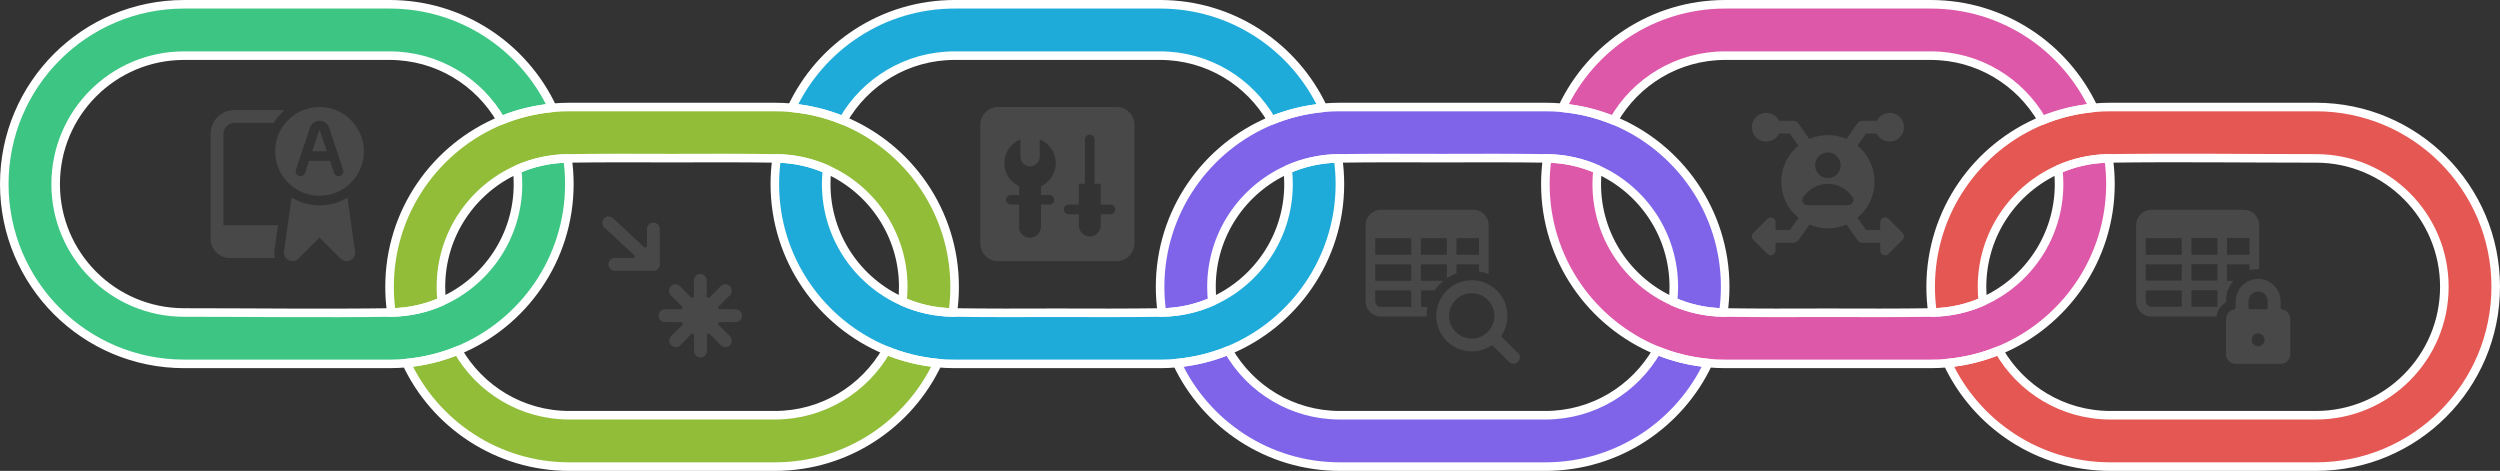<svg width="584" height="110" viewBox="0 0 584 110" fill="none" xmlns="http://www.w3.org/2000/svg">
<rect x="0" y="0" width="584" height="110" fill="#333333" stroke="none"/>
<path fill-rule="evenodd" clip-rule="evenodd" d="M1 43C1 19.804 19.804 1 43 1H91C107.827 1 122.342 10.895 129.045 25.184C124.829 25.577 120.821 26.581 117.06 28.128C111.892 19.09 102.157 13 91 13H43C26.431 13 13 26.431 13 43C13 59.568 26.431 73 43 73C59.136 73 75.29 73.221 91.425 72.997C95.611 72.939 99.589 72.024 103.193 70.419C113.685 65.746 121 55.227 121 43C121 41.844 120.935 40.703 120.807 39.581C124.411 37.976 128.389 37.061 132.575 37.003C132.855 38.962 133 40.964 133 43C133 60.554 122.231 75.593 106.939 81.87C103.199 83.405 99.189 84.416 95 84.812C93.683 84.936 92.349 85 91 85H43C19.804 85 1 66.196 1 43Z" fill="#3CC583"/>
<path fill-rule="evenodd" clip-rule="evenodd" d="M133 97C121.842 97 112.107 90.909 106.939 81.87C103.199 83.405 99.189 84.416 95 84.812C101.655 99.103 116.172 109 133 109H181C197.828 109 212.345 99.103 219.047 84.812C214.811 84.416 210.801 83.405 207.061 81.87C201.893 90.909 192.158 97 181 97H133ZM91.425 72.997C91.145 71.038 91 69.036 91 67C91 49.457 101.783 34.412 117.06 28.128C120.821 26.581 124.829 25.578 129.045 25.184C130.347 25.062 131.666 25 133 25H181C182.334 25 183.653 25.062 184.955 25.184C189.171 25.578 193.179 26.581 196.94 28.128C212.217 34.412 223 49.457 223 67C223 69.036 222.855 71.038 222.575 72.997C218.389 72.939 214.411 72.024 210.807 70.419C210.935 69.297 211 68.156 211 67C211 54.773 203.685 44.254 193.193 39.581C189.589 37.976 185.611 37.061 181.425 37.003C173.287 36.89 165.143 36.905 157 36.938C148.857 36.905 140.713 36.89 132.575 37.003C128.389 37.061 124.411 37.976 120.807 39.581C110.315 44.254 103 54.773 103 67C103 68.156 103.065 69.297 103.193 70.419C99.589 72.024 95.611 72.939 91.425 72.997ZM91.425 72.997C91.283 72.999 91.142 73 91 73ZM222.575 72.997C222.717 72.999 222.858 73 223 73Z" fill="#92BD39"/>
<path fill-rule="evenodd" clip-rule="evenodd" d="M271 13C282.158 13 291.893 19.091 297.061 28.13C300.801 26.595 304.811 25.584 309 25.188C302.345 10.897 287.828 1 271 1H223C206.172 1 191.655 10.897 184.953 25.188C189.189 25.584 193.199 26.595 196.939 28.13C202.107 19.091 211.842 13 223 13H271ZM312.575 37.003C312.855 38.962 313 40.964 313 43C313 60.543 302.217 75.588 286.94 81.872C283.179 83.419 279.171 84.423 274.955 84.816C273.653 84.938 272.334 85 271 85H223C221.666 85 220.347 84.938 219.045 84.816C214.829 84.423 210.821 83.419 207.06 81.872C191.783 75.588 181 60.543 181 43C181 40.964 181.145 38.962 181.425 37.003C185.611 37.061 189.589 37.976 193.193 39.581C193.065 40.703 193 41.844 193 43C193 55.227 200.315 65.746 210.807 70.419C214.411 72.024 218.389 72.939 222.575 72.997C230.713 73.11 238.857 73.095 247 73.062C255.143 73.095 263.287 73.11 271.425 72.997C275.611 72.939 279.589 72.024 283.193 70.419C293.685 65.746 301 55.227 301 43C301 41.844 300.935 40.703 300.807 39.581C304.411 37.976 308.389 37.061 312.575 37.003ZM312.575 37.003C312.717 37.001 312.858 37 313 37ZM181.425 37.003C181.283 37.001 181.142 37 181 37Z" fill="#1EABDA"/>
<path fill-rule="evenodd" clip-rule="evenodd" d="M313 97C301.842 97 292.107 90.909 286.939 81.87C283.199 83.405 279.189 84.416 275 84.812C281.655 99.103 296.172 109 313 109H361C377.828 109 392.345 99.103 399.047 84.812C394.811 84.416 390.801 83.405 387.061 81.87C381.893 90.909 372.158 97 361 97H313ZM271.425 72.997C271.145 71.038 271 69.036 271 67C271 49.457 281.783 34.412 297.06 28.128C300.821 26.581 304.829 25.578 309.045 25.184C310.347 25.062 311.666 25 313 25H361C362.334 25 363.653 25.062 364.955 25.184C369.171 25.578 373.179 26.581 376.94 28.128C392.217 34.412 403 49.457 403 67C403 69.036 402.855 71.038 402.575 72.997C398.389 72.939 394.411 72.024 390.807 70.419C390.935 69.297 391 68.156 391 67C391 54.773 383.685 44.254 373.193 39.581C369.589 37.976 365.611 37.061 361.425 37.003C353.287 36.89 345.143 36.905 337 36.938C328.857 36.905 320.713 36.89 312.575 37.003C308.389 37.061 304.411 37.976 300.807 39.581C290.315 44.254 283 54.773 283 67C283 68.156 283.065 69.297 283.193 70.419C279.589 72.024 275.611 72.939 271.425 72.997ZM271.425 72.997C271.283 72.999 271.142 73 271 73ZM402.575 72.997C402.717 72.999 402.858 73 403 73Z" fill="#7F64EA"/>
<path fill-rule="evenodd" clip-rule="evenodd" d="M451 13C462.158 13 471.893 19.091 477.061 28.13C480.801 26.595 484.811 25.584 489 25.188C482.345 10.897 467.828 1 451 1H403C386.172 1 371.655 10.897 364.953 25.188C369.189 25.584 373.199 26.595 376.939 28.13C382.107 19.091 391.842 13 403 13H451ZM492.575 37.003C492.855 38.962 493 40.964 493 43C493 60.543 482.217 75.588 466.94 81.872C463.179 83.419 459.171 84.423 454.955 84.816C453.653 84.938 452.334 85 451 85H403C401.666 85 400.347 84.938 399.045 84.816C394.829 84.423 390.821 83.419 387.06 81.872C371.783 75.588 361 60.543 361 43C361 40.964 361.145 38.962 361.425 37.003C365.611 37.061 369.589 37.976 373.193 39.581C373.065 40.703 373 41.844 373 43C373 55.227 380.315 65.746 390.807 70.419C394.411 72.024 398.389 72.939 402.575 72.997C410.713 73.11 418.857 73.095 427 73.062C435.143 73.095 443.287 73.11 451.425 72.997C455.611 72.939 459.589 72.024 463.193 70.419C473.685 65.746 481 55.227 481 43C481 41.844 480.935 40.703 480.807 39.581C484.411 37.976 488.389 37.061 492.575 37.003ZM492.575 37.003C492.717 37.001 492.858 37 493 37ZM361.425 37.003C361.283 37.001 361.142 37 361 37Z" fill="#DE58A9"/>
<path fill-rule="evenodd" clip-rule="evenodd" d="M583 67C583 90.196 564.196 109 541 109H493C476.173 109 461.658 99.105 454.955 84.816C459.171 84.423 463.179 83.419 466.94 81.872C472.108 90.91 481.843 97 493 97H541C557.568 97 571 83.568 571 67C571 50.431 557.568 37 541 37C524.864 37 508.71 36.779 492.575 37.003C488.389 37.061 484.411 37.976 480.807 39.581C470.315 44.254 463 54.773 463 67C463 68.156 463.065 69.297 463.193 70.419C459.589 72.024 455.611 72.939 451.425 72.997C451.145 71.038 451 69.036 451 67C451 49.446 461.769 34.407 477.061 28.13C480.801 26.595 484.811 25.584 489 25.188C490.317 25.064 491.651 25 493 25H541C564.196 25 583 43.804 583 67Z" fill="#E55753"/>
<path fill-rule="evenodd" clip-rule="evenodd" d="M533.065 72.28C532.885 72.245 532.754 72.089 532.75 71.905V70.405C532.75 67.506 530.399 65.155 527.5 65.155C524.601 65.155 522.25 67.506 522.25 70.405V71.905C522.246 72.089 522.115 72.245 521.935 72.28C520.828 72.437 520.004 73.382 520 74.5V82.75C520 83.993 521.007 85 522.25 85H532.75C533.993 85 535 83.993 535 82.75V74.5C534.996 73.382 534.172 72.437 533.065 72.28ZM527.5 80.875C526.672 80.875 526 80.203 526 79.375C526 78.547 526.672 77.875 527.5 77.875C528.328 77.875 529 78.547 529 79.375C529 80.203 528.328 80.875 527.5 80.875ZM529.75 71.875C529.75 72.082 529.582 72.25 529.375 72.25H525.625C525.418 72.25 525.25 72.082 525.25 71.875V70.375C525.25 69.132 526.257 68.125 527.5 68.125C528.743 68.125 529.75 69.132 529.75 70.375V71.875ZM520 70.6V70.375C520.004 69.743 520.085 69.113 520.24 68.5V67.855H520.435C520.736 67.038 521.172 66.278 521.725 65.605H520.225V61.75H525.475V63.145C526.135 62.963 526.816 62.872 527.5 62.875H527.74V52.585C527.74 50.611 526.144 49.008 524.17 49H502.585C500.605 49 499 50.605 499 52.585V70.375C499.008 72.349 500.611 73.945 502.585 73.945H517.78C517.954 72.543 518.776 71.305 520 70.6ZM520.24 55.6H525.49V59.5H520.24V55.6ZM511.915 55.6H517.99V59.5H511.915V55.6ZM511.915 61.705H517.99V65.545H511.915V61.705ZM511.915 67.795H517.99V71.65H511.915V67.795ZM509.665 71.65H502.585C501.854 71.65 501.258 71.061 501.25 70.33V67.84H509.665V71.65ZM509.665 65.545H501.25V61.75H509.665V65.545ZM509.665 59.5H501.25V55.645H509.665V59.5Z" fill="#484848"/>
<path fill-rule="evenodd" clip-rule="evenodd" d="M354.565 82.435L350.83 78.715C350.727 78.577 350.727 78.388 350.83 78.25C353.111 74.675 352.335 69.956 349.029 67.301C345.722 64.645 340.947 64.905 337.949 67.904C334.95 70.902 334.69 75.677 337.346 78.984C340.001 82.29 344.72 83.066 348.295 80.785C348.433 80.682 348.622 80.682 348.76 80.785L352.48 84.52C353.068 85.108 354.022 85.108 354.61 84.52C355.198 83.932 355.198 82.978 354.61 82.39M343.795 79.09C340.871 79.09 338.5 76.719 338.5 73.795C338.5 70.871 340.871 68.5 343.795 68.5C346.719 68.5 349.09 70.871 349.09 73.795C349.09 76.719 346.719 79.09 343.795 79.09ZM333.25 73.795C333.251 73.09 333.321 72.386 333.46 71.695H331.96V67.84H335.14C335.722 66.993 336.425 66.235 337.225 65.59H331.915V61.75H337.99V64.99C338.696 64.532 339.45 64.155 340.24 63.865V61.75H345.49V63.385C346.26 63.515 347.014 63.726 347.74 64.015V52.585C347.74 50.611 346.144 49.008 344.17 49H322.585C320.605 49 319 50.605 319 52.585V70.375C319.008 72.349 320.611 73.945 322.585 73.945H333.25V73.795ZM340.24 55.645H345.49V59.5H340.24V55.645ZM331.915 55.645H337.99V59.5H331.915V55.645ZM329.665 71.695H322.585C321.854 71.695 321.258 71.106 321.25 70.375V67.84H329.665V71.695ZM329.665 65.59H321.25V61.75H329.665V65.59ZM329.665 59.5H321.25V55.645H329.665V59.5Z" fill="#484848"/>
<path fill-rule="evenodd" clip-rule="evenodd" d="M159.085 72.25H155.365C154.537 72.25 153.865 72.922 153.865 73.75C153.865 74.578 154.537 75.25 155.365 75.25H159.085C159.235 75.249 159.37 75.338 159.43 75.475C159.512 75.603 159.512 75.767 159.43 75.895L156.79 78.52C156.506 78.802 156.346 79.185 156.346 79.585C156.346 79.985 156.506 80.368 156.79 80.65C157.072 80.934 157.455 81.094 157.855 81.094C158.255 81.094 158.638 80.934 158.92 80.65L161.5 78.01C161.612 77.913 161.77 77.887 161.906 77.945C162.043 78.002 162.136 78.132 162.145 78.28V82C162.145 82.828 162.817 83.5 163.645 83.5C164.473 83.5 165.145 82.828 165.145 82V78.28C165.144 78.13 165.233 77.995 165.37 77.935C165.512 77.874 165.677 77.904 165.79 78.01L168.415 80.65C168.698 80.931 169.081 81.087 169.48 81.085C169.863 81.076 170.228 80.92 170.5 80.65C170.784 80.368 170.944 79.985 170.944 79.585C170.944 79.185 170.784 78.802 170.5 78.52L167.86 75.895C167.754 75.782 167.724 75.617 167.785 75.475C167.841 75.335 167.979 75.245 168.13 75.25H171.85C172.678 75.25 173.35 74.578 173.35 73.75C173.35 72.922 172.678 72.25 171.85 72.25H168.145C167.994 72.255 167.856 72.165 167.8 72.025C167.739 71.883 167.769 71.718 167.875 71.605L170.5 68.98C171.088 68.392 171.088 67.438 170.5 66.85C169.912 66.262 168.958 66.262 168.37 66.85L165.745 69.49C165.632 69.596 165.467 69.626 165.325 69.565C165.188 69.505 165.099 69.37 165.1 69.22V65.5C165.1 64.672 164.428 64 163.6 64C162.772 64 162.1 64.672 162.1 65.5V69.22C162.091 69.368 161.998 69.498 161.861 69.555C161.725 69.613 161.567 69.587 161.455 69.49L158.845 66.85C158.257 66.262 157.303 66.262 156.715 66.85C156.127 67.438 156.127 68.392 156.715 68.98L159.355 71.605C159.437 71.733 159.437 71.897 159.355 72.025C159.308 72.14 159.207 72.224 159.085 72.25ZM152.635 52C151.807 52 151.135 52.672 151.135 53.5V57.445C151.136 57.595 151.047 57.73 150.91 57.79C150.786 57.866 150.629 57.866 150.505 57.79L143.155 50.905C142.543 50.408 141.65 50.471 141.113 51.048C140.575 51.625 140.576 52.519 141.115 53.095L148.12 59.605C148.229 59.71 148.264 59.869 148.21 60.01C148.155 60.153 148.018 60.248 147.865 60.25H143.635C142.807 60.25 142.135 60.922 142.135 61.75C142.135 62.578 142.807 63.25 143.635 63.25H152.635C153.463 63.25 154.135 62.578 154.135 61.75V53.5C154.135 52.672 153.463 52 152.635 52Z" fill="#484848"/>
<path fill-rule="evenodd" clip-rule="evenodd" d="M415.585 28.216C414.889 26.823 413.327 26.091 411.811 26.449C410.296 26.806 409.225 28.159 409.225 29.716C409.225 31.273 410.296 32.626 411.811 32.983C413.327 33.341 414.889 32.609 415.585 31.216H418.125L419.834 33.682L420.08 34.038C417.564 36.105 416.107 39.191 416.11 42.448C416.107 45.717 417.575 48.813 420.108 50.88L419.863 51.244L418.131 53.719H414.774V51.921C414.773 51.466 414.499 51.056 414.079 50.882C413.659 50.708 413.175 50.804 412.854 51.125L409.555 54.423C409.115 54.862 409.115 55.575 409.555 56.014L412.854 59.313C413.175 59.634 413.659 59.73 414.079 59.556C414.499 59.382 414.773 58.972 414.774 58.518V56.717H418.91C419.4 56.718 419.859 56.48 420.14 56.078L422.327 52.954L422.673 52.444C423.998 53.019 425.463 53.338 427 53.338C428.493 53.34 429.97 53.033 431.34 52.438L431.704 52.955L433.891 56.078C434.171 56.48 434.63 56.719 435.119 56.719H439.226V58.516C439.227 58.971 439.501 59.38 439.921 59.554C440.341 59.728 440.825 59.632 441.146 59.311L444.444 56.014C444.882 55.575 444.882 54.863 444.444 54.424L441.146 51.124C440.825 50.802 440.341 50.707 439.92 50.881C439.5 51.055 439.226 51.466 439.227 51.921V53.719H435.9L434.16 51.234L433.903 50.869C436.429 48.803 437.892 45.711 437.89 42.448C437.893 39.186 436.431 36.095 433.908 34.028L434.132 33.726L435.874 31.216H438.413C439.109 32.609 440.672 33.341 442.187 32.983C443.703 32.626 444.774 31.273 444.774 29.716C444.774 28.159 443.703 26.806 442.187 26.449C440.672 26.091 439.109 26.823 438.413 28.216H435.088C434.596 28.216 434.135 28.457 433.855 28.861L431.713 31.951L431.338 32.455C429.969 31.86 428.492 31.555 427 31.556C425.499 31.554 424.015 31.863 422.639 32.464L422.3 31.975L420.145 28.859C419.865 28.455 419.404 28.214 418.912 28.214H415.587M429.99 38.611C429.99 40.262 428.651 41.601 427 41.601C425.349 41.601 424.01 40.262 424.01 38.611C424.011 36.96 425.349 35.622 427 35.622C428.651 35.622 429.989 36.96 429.99 38.611ZM432.8 46.107C431.542 44.215 429.391 42.942 427 42.942C424.609 42.942 422.458 44.214 421.2 46.107C420.642 46.946 421.354 47.932 422.361 47.932H431.638C432.646 47.932 433.359 46.946 432.8 46.107Z" fill="#484848"/>
<path fill-rule="evenodd" clip-rule="evenodd" d="M229 29.125C229.005 26.849 230.849 25.005 233.125 25H260.875C263.151 25.005 264.995 26.849 265 29.125V56.875C264.995 59.151 263.151 60.995 260.875 61H233.125C230.849 60.995 229.005 59.151 229 56.875V29.125ZM242.425 54.775C241.975 55.225 241.375 55.525 240.625 55.525C239.125 55.525 237.925 54.325 238.075 52.975V47.8H236.125C235.504 47.8 235 47.296 235 46.675C235 46.054 235.504 45.55 236.125 45.55H238.075V43.525C235.975 42.475 234.625 40.525 234.625 38.125C234.625 35.575 236.125 33.475 238.375 32.575V36.625C238.375 37.825 239.425 38.875 240.625 38.875C241.825 38.875 242.875 37.825 242.875 36.625V32.575C245.125 33.475 246.625 35.575 246.625 38.125C246.625 40.525 245.125 42.625 243.175 43.525V45.55H245.125C245.746 45.55 246.25 46.054 246.25 46.675C246.25 47.296 245.746 47.8 245.125 47.8H243.175V52.975C243.175 53.575 242.875 54.325 242.425 54.775ZM254.575 55.225C255.925 55.225 257.125 54.175 257.125 52.675V50.05H259.375C259.996 50.05 260.5 49.546 260.5 48.925C260.5 48.304 259.996 47.8 259.375 47.8H257.125V42.925H255.7V32.575C255.7 31.954 255.196 31.45 254.575 31.45C253.954 31.45 253.45 31.954 253.45 32.575V42.925H252.025V47.8H249.625C249.004 47.8 248.5 48.304 248.5 48.925C248.5 49.546 249.004 50.05 249.625 50.05H252.025V52.675C252.025 54.025 253.075 55.225 254.575 55.225Z" fill="#484848"/>
<path fill-rule="evenodd" clip-rule="evenodd" d="M74.639 45.722C68.916 45.723 64.276 41.084 64.276 35.361C64.276 29.638 68.916 24.999 74.639 25C80.361 25.001 84.999 29.64 84.999 35.361C84.999 41.083 80.361 45.722 74.639 45.722ZM74.639 30.472C74.592 30.472 74.549 30.502 74.535 30.547L72.94 35.335H76.339L74.743 30.545C74.728 30.5 74.686 30.47 74.638 30.47M78.959 36.079L76.876 29.835C76.555 28.871 75.654 28.221 74.639 28.221C73.623 28.221 72.722 28.871 72.402 29.835L70.319 36.079C70.314 36.096 70.308 36.113 70.303 36.13L69.125 39.661C68.929 40.25 69.247 40.888 69.837 41.084C70.426 41.281 71.063 40.963 71.26 40.373L72.19 37.585H77.089L78.019 40.373C78.137 40.767 78.459 41.065 78.86 41.151C79.262 41.237 79.678 41.098 79.947 40.788C80.216 40.478 80.294 40.046 80.152 39.661L78.974 36.13C78.97 36.113 78.964 36.096 78.959 36.079ZM64.934 52.615H52.195V31.274C52.195 29.854 53.323 28.724 54.745 28.724H63.914C64.603 27.615 65.459 26.618 66.452 25.769C66.201 25.74 65.948 25.724 65.695 25.724H54.745C53.272 25.72 51.857 26.303 50.816 27.345C49.774 28.387 49.191 29.801 49.195 31.274V55.776C49.195 58.261 51.21 60.276 53.695 60.276H64.263C64.069 59.674 64.022 59.035 64.126 58.411L64.936 52.615M68.111 46.153C70.08 47.347 72.338 47.976 74.639 47.972C77.028 47.972 79.259 47.308 81.165 46.156L82.925 58.747C83.222 60.523 81.15 61.708 79.671 60.523L74.638 55.491L69.606 60.523C68.42 61.708 66.052 60.523 66.349 58.747L68.111 46.153Z" fill="#484848"/>
<path fill-rule="evenodd" clip-rule="evenodd" d="M1 43C1 19.804 19.804 1 43 1H91C107.827 1 122.342 10.895 129.045 25.184C124.829 25.578 120.821 26.581 117.06 28.128C111.892 19.09 102.157 13 91 13H43C26.431 13 13 26.431 13 43C13 59.569 26.431 73 43 73C59.136 73 75.29 73.221 91.425 72.997C95.611 72.939 99.589 72.024 103.193 70.419C113.685 65.746 121 55.227 121 43C121 41.844 120.935 40.703 120.807 39.581C124.411 37.976 128.389 37.061 132.575 37.003C132.855 38.962 133 40.964 133 43C133 60.554 122.231 75.593 106.939 81.87C103.199 83.405 99.189 84.416 95 84.812C93.683 84.936 92.349 85 91 85H43C19.804 85 1 66.196 1 43Z" stroke="white" stroke-width="2" stroke-linecap="round" stroke-linejoin="round"/>
<path d="M91.425 72.997C91.145 71.038 91 69.036 91 67C91 49.457 101.783 34.412 117.06 28.128C120.821 26.581 124.829 25.578 129.045 25.184C130.347 25.062 131.666 25 133 25H157H181C182.334 25 183.653 25.062 184.955 25.184C189.171 25.578 193.179 26.581 196.94 28.128C212.217 34.412 223 49.457 223 67C223 69.036 222.855 71.038 222.575 72.997M91.425 72.997C95.611 72.939 99.589 72.024 103.193 70.419C103.065 69.297 103 68.156 103 67C103 54.773 110.315 44.254 120.807 39.581C124.411 37.976 128.389 37.061 132.575 37.003C140.713 36.89 148.857 36.905 157 36.938C165.143 36.905 173.287 36.89 181.425 37.003C185.611 37.061 189.589 37.976 193.193 39.581C203.685 44.254 211 54.773 211 67C211 68.156 210.935 69.297 210.807 70.419C214.411 72.024 218.389 72.939 222.575 72.997M91.425 72.997C91.284 72.999 91.142 73 91 73M222.575 72.997C222.717 72.999 222.858 73 223 73M133 97C121.842 97 112.107 90.909 106.939 81.87C103.199 83.405 99.189 84.416 95 84.812H94.953C101.655 99.103 116.172 109 133 109H157H181C197.828 109 212.345 99.103 219.047 84.812H219C214.811 84.416 210.801 83.405 207.061 81.87C201.893 90.909 192.158 97 181 97H157H133Z" stroke="white" stroke-width="2" stroke-linecap="round" stroke-linejoin="round"/>
<path d="M312.575 37.003C312.855 38.962 313 40.964 313 43C313 60.543 302.217 75.588 286.94 81.872C283.179 83.419 279.171 84.422 274.955 84.816C273.653 84.938 272.334 85 271 85H223C221.666 85 220.347 84.938 219.045 84.816C214.829 84.422 210.821 83.419 207.06 81.872C191.783 75.588 181 60.543 181 43C181 40.964 181.145 38.962 181.425 37.003M312.575 37.003C308.389 37.061 304.411 37.976 300.807 39.581C300.935 40.703 301 41.844 301 43C301 55.227 293.685 65.746 283.193 70.419C279.589 72.024 275.611 72.939 271.425 72.997C263.287 73.11 255.143 73.095 247 73.061C238.857 73.095 230.713 73.11 222.575 72.997C218.389 72.939 214.411 72.024 210.807 70.419C200.315 65.746 193 55.227 193 43C193 41.844 193.065 40.703 193.193 39.581C189.589 37.976 185.611 37.061 181.425 37.003M312.575 37.003C312.717 37.001 312.858 37 313 37M181.425 37.003C181.284 37.001 181.142 37 181 37M271 13C282.158 13 291.893 19.091 297.061 28.13C300.801 26.595 304.811 25.584 309 25.188H309.047C302.345 10.897 287.828 1 271 1H223C206.172 1 191.655 10.897 184.953 25.188H185C189.189 25.584 193.199 26.595 196.939 28.13C202.107 19.091 211.842 13 223 13H271Z" stroke="white" stroke-width="2" stroke-linecap="round" stroke-linejoin="round"/>
<path d="M271.425 72.997C271.145 71.038 271 69.036 271 67C271 49.457 281.783 34.412 297.06 28.128C300.821 26.581 304.829 25.578 309.045 25.184C310.347 25.062 311.666 25 313 25H337H361C362.334 25 363.653 25.062 364.955 25.184C369.171 25.578 373.179 26.581 376.94 28.128C392.217 34.412 403 49.457 403 67C403 69.036 402.855 71.038 402.575 72.997M271.425 72.997C275.611 72.939 279.589 72.024 283.193 70.419C283.065 69.297 283 68.156 283 67C283 54.773 290.315 44.254 300.807 39.581C304.411 37.976 308.389 37.061 312.575 37.003C320.713 36.89 328.857 36.905 337 36.938C345.143 36.905 353.287 36.89 361.425 37.003C365.611 37.061 369.589 37.976 373.193 39.581C383.685 44.254 391 54.773 391 67C391 68.156 390.935 69.297 390.807 70.419C394.411 72.024 398.389 72.939 402.575 72.997M271.425 72.997C271.284 72.999 271.142 73 271 73M402.575 72.997C402.717 72.999 402.858 73 403 73M313 97C301.842 97 292.107 90.909 286.939 81.87C283.199 83.405 279.189 84.416 275 84.812H274.953C281.655 99.103 296.172 109 313 109H337H361C377.828 109 392.345 99.103 399.047 84.812H399C394.811 84.416 390.801 83.405 387.061 81.87C381.893 90.909 372.158 97 361 97H337H313Z" stroke="white" stroke-width="2" stroke-linecap="round" stroke-linejoin="round"/>
<path d="M492.575 37.003C492.855 38.962 493 40.964 493 43C493 60.543 482.217 75.588 466.94 81.872C463.179 83.419 459.171 84.422 454.955 84.816C453.653 84.938 452.334 85 451 85H403C401.666 85 400.347 84.938 399.045 84.816C394.829 84.422 390.821 83.419 387.06 81.872C371.783 75.588 361 60.543 361 43C361 40.964 361.145 38.962 361.425 37.003M492.575 37.003C488.389 37.061 484.411 37.976 480.807 39.581C480.935 40.703 481 41.844 481 43C481 55.227 473.685 65.746 463.193 70.419C459.589 72.024 455.611 72.939 451.425 72.997C443.287 73.11 435.143 73.095 427 73.061C418.857 73.095 410.713 73.11 402.575 72.997C398.389 72.939 394.411 72.024 390.807 70.419C380.315 65.746 373 55.227 373 43C373 41.844 373.065 40.703 373.193 39.581C369.589 37.976 365.611 37.061 361.425 37.003M492.575 37.003C492.717 37.001 492.858 37 493 37M361.425 37.003C361.284 37.001 361.142 37 361 37M451 13C462.158 13 471.893 19.091 477.061 28.13C480.801 26.595 484.811 25.584 489 25.188H489.047C482.345 10.897 467.828 1 451 1H403C386.172 1 371.655 10.897 364.953 25.188H365C369.189 25.584 373.199 26.595 376.939 28.13C382.107 19.091 391.842 13 403 13H451Z" stroke="white" stroke-width="2" stroke-linecap="round" stroke-linejoin="round"/>
<path fill-rule="evenodd" clip-rule="evenodd" d="M583 67C583 90.196 564.196 109 541 109H493C476.173 109 461.658 99.105 454.955 84.816C459.171 84.422 463.179 83.419 466.94 81.872C472.109 90.91 481.843 97 493 97H541C557.569 97 571 83.569 571 67C571 50.431 557.569 37 541 37C524.864 37 508.71 36.779 492.575 37.003C488.389 37.061 484.411 37.976 480.807 39.581C470.315 44.254 463 54.773 463 67C463 68.156 463.065 69.297 463.193 70.419C459.589 72.024 455.611 72.939 451.425 72.997C451.145 71.038 451 69.036 451 67C451 49.446 461.769 34.407 477.061 28.13C480.801 26.595 484.811 25.584 489 25.188C490.317 25.064 491.651 25 493 25H541C564.196 25 583 43.804 583 67Z" stroke="white" stroke-width="2" stroke-linecap="round" stroke-linejoin="round"/>
</svg>
